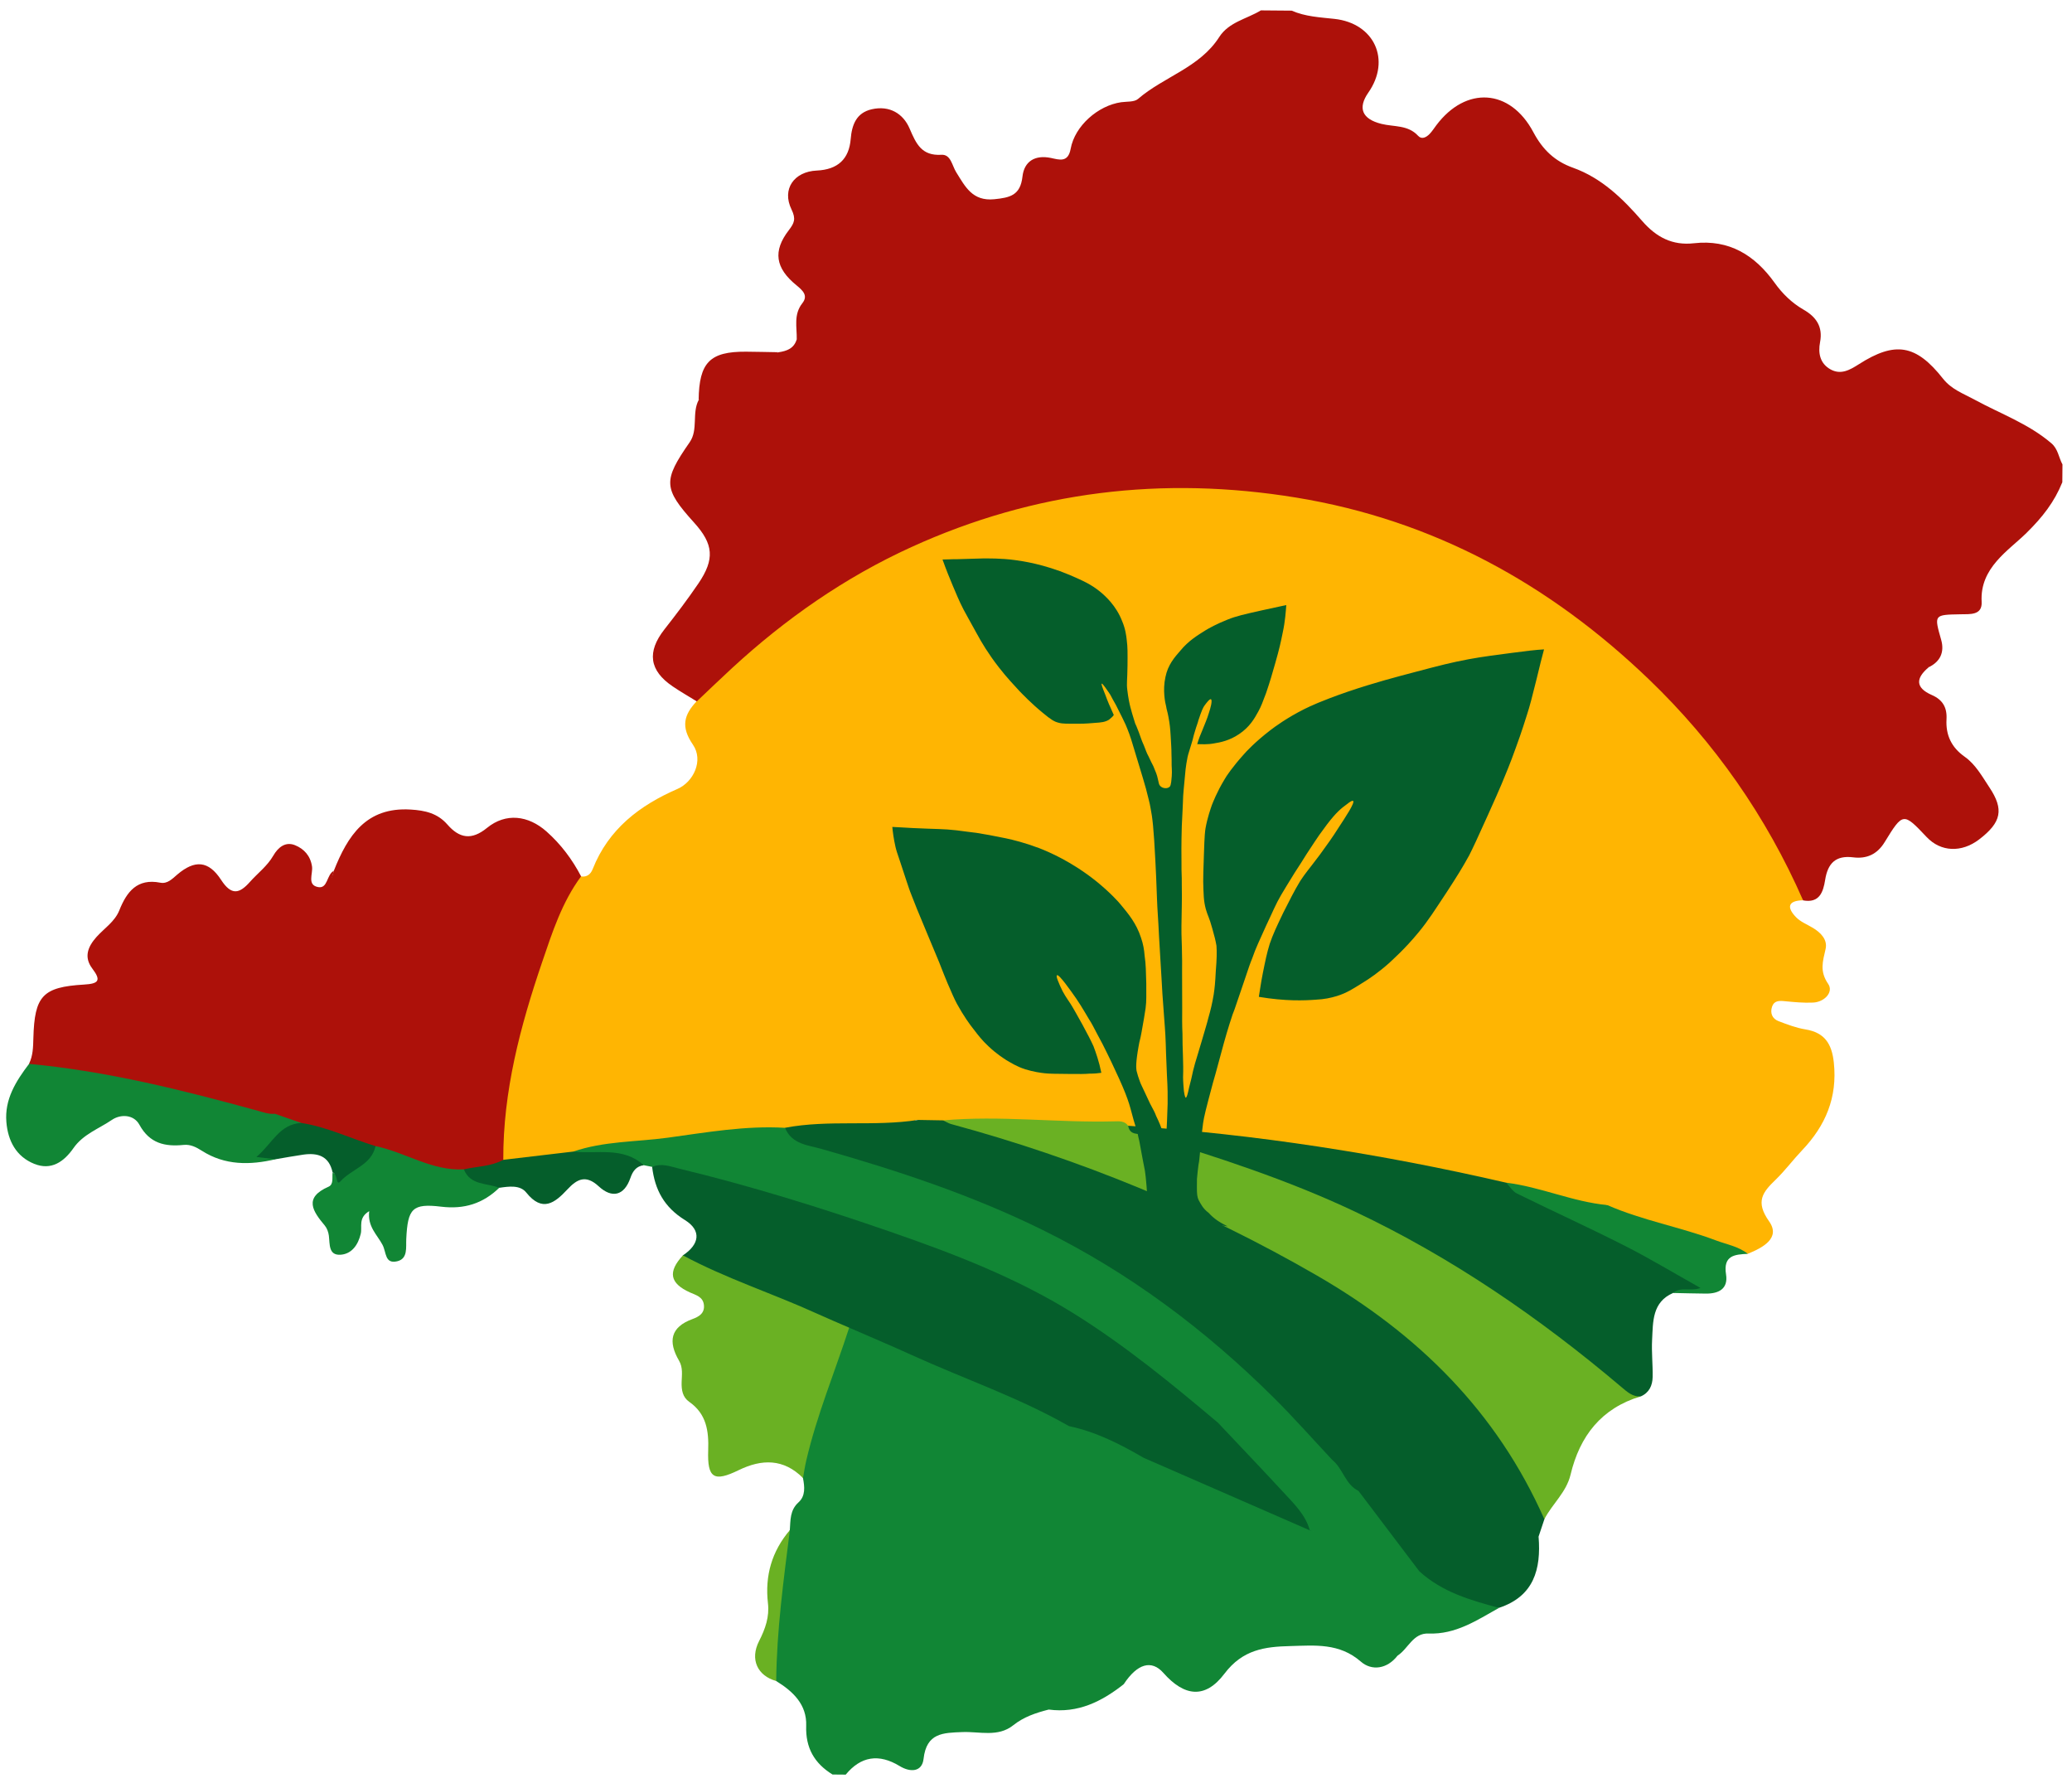 <svg width="204" height="176" viewBox="0 0 204 176" fill="none" xmlns="http://www.w3.org/2000/svg">
<g clip-path="url(#clip0_4351_150)">
<path d="M203.047 47.473C202.258 49.425 201.098 50.908 199.517 52.465C197.765 54.196 194.914 55.878 195.104 59.24C195.179 60.589 193.96 60.452 193.021 60.47C190.393 60.518 190.419 60.514 191.119 62.985C191.457 64.183 191.045 65.123 189.898 65.68C188.343 64.546 187.436 62.858 186.367 61.34C180.675 53.238 173.681 46.416 165.617 40.843C154.115 32.893 141.504 27.639 127.491 25.947C112.796 24.171 98.607 25.855 84.856 31.334C83.579 31.842 82.379 32.522 81.11 33.035C80.265 33.377 79.421 33.946 78.444 33.397C78.467 32.192 78.117 30.963 78.995 29.849C79.583 29.104 79.053 28.606 78.415 28.082C76.326 26.384 76.084 24.711 77.66 22.665C78.205 21.958 78.382 21.55 77.93 20.621C76.951 18.619 78.178 16.888 80.42 16.789C82.483 16.695 83.595 15.661 83.756 13.684C83.872 12.302 84.299 11.105 85.831 10.756C87.576 10.36 88.925 11.179 89.556 12.654C90.208 14.174 90.741 15.352 92.692 15.238C93.618 15.184 93.735 16.302 94.142 16.951C95.021 18.35 95.725 19.827 97.886 19.613C99.443 19.456 100.461 19.233 100.668 17.381C100.837 15.877 101.906 15.223 103.472 15.55C104.296 15.723 105.158 16.04 105.413 14.645C105.822 12.393 108.107 10.387 110.39 10.062C110.951 9.984 111.672 10.059 112.044 9.74C114.586 7.544 118.108 6.662 120.035 3.654C120.995 2.157 122.752 1.87 124.141 1.022L127.173 1.047C128.515 1.639 129.956 1.703 131.38 1.859C135.308 2.285 136.968 5.894 134.725 9.108C133.661 10.631 134.087 11.717 136.011 12.195C137.247 12.502 138.622 12.278 139.625 13.373C139.973 13.755 140.423 13.528 140.756 13.182C141.01 12.922 141.199 12.609 141.419 12.323C144.327 8.46 148.678 8.71 150.966 13.009C151.885 14.74 153.079 15.872 154.868 16.511C157.688 17.52 159.769 19.553 161.675 21.747C163.065 23.346 164.648 24.189 166.787 23.945C170.235 23.555 172.764 25.103 174.718 27.833C175.482 28.904 176.413 29.815 177.558 30.475C178.804 31.188 179.491 32.149 179.195 33.687C178.991 34.745 179.178 35.763 180.199 36.348C181.232 36.941 182.135 36.416 183.013 35.856C186.59 33.574 188.634 33.901 191.294 37.269C192.137 38.337 193.272 38.726 194.405 39.342C196.948 40.729 199.737 41.716 201.98 43.646C202.631 44.201 202.69 45.044 203.066 45.727L203.052 47.473L203.047 47.473Z" fill="#AD110A"/>
<path d="M103.254 168.289C102.001 168.61 100.803 169.002 99.753 169.84C98.257 171.031 96.438 170.44 94.765 170.505C92.857 170.581 91.219 170.567 90.929 173.148C90.783 174.434 89.636 174.498 88.577 173.852C86.528 172.605 84.758 172.885 83.266 174.694L81.967 174.683C80.186 173.586 79.3 172.069 79.374 169.888C79.448 167.794 78.078 166.5 76.422 165.483C75.798 164.779 75.688 163.897 75.808 163.051C76.416 158.903 75.957 154.579 77.762 150.624C77.836 149.647 77.761 148.665 78.619 147.891C79.32 147.259 79.223 146.355 79.056 145.499C78.939 145.014 78.665 144.54 78.799 144.026C79.984 139.437 81.066 134.812 83.463 130.648C84.544 130.221 85.438 130.852 86.312 131.261C91.726 133.776 97.312 135.895 102.735 138.383C103.856 138.899 105.304 139.142 105.499 140.784C103.035 149.216 103.294 157.831 103.73 166.461C103.764 167.133 103.728 167.765 103.25 168.294L103.254 168.289Z" fill="#118635"/>
<path d="M177.521 88.624C176.001 88.655 175.904 89.339 176.843 90.302C177.282 90.751 177.923 91.001 178.476 91.333C179.276 91.806 179.948 92.514 179.74 93.42C179.465 94.635 179.131 95.605 179.998 96.861C180.543 97.655 179.64 98.638 178.51 98.694C177.585 98.738 176.643 98.648 175.714 98.557C175.167 98.5 174.672 98.5 174.471 99.092C174.257 99.723 174.483 100.283 175.102 100.52C175.968 100.85 176.856 101.189 177.763 101.336C179.65 101.648 180.353 102.75 180.551 104.601C180.917 108.043 179.73 110.816 177.425 113.236C176.531 114.176 175.753 115.229 174.824 116.129C173.546 117.362 172.795 118.277 174.178 120.23C175.346 121.88 173.544 122.829 172.079 123.424C168.132 122.68 164.413 121.134 160.538 120.134C159.671 119.908 158.704 119.712 158.094 118.891C156.509 116.666 154.199 116.546 151.758 116.522C147.688 116.488 147.494 116.355 148.603 112.481C149.507 109.321 149.254 106.343 148.419 103.299C148.343 103.019 148.198 102.739 148.2 102.46C148.224 99.55 147.257 97.308 144.307 96.284C143.852 96.127 143.474 95.662 143.256 95.21C142.163 92.985 140.976 91.007 138.24 90.369C137.1 90.102 136.882 88.56 136.618 87.441C136.232 85.793 135.371 84.9 133.606 84.977C131.538 85.064 130.448 83.942 129.965 81.984C129.427 79.793 128.499 79.091 126.424 79.934C123.591 81.084 120.824 81.004 117.926 80.561C116.433 80.335 114.907 80.51 113.394 80.698C111.098 80.984 108.821 81.031 106.547 80.274C104.017 79.433 103.152 80.015 102.761 82.629C102.494 84.412 101.487 85.35 99.795 85.589C97.934 85.849 96.724 86.65 96.593 88.735C96.498 90.217 95.329 90.818 94.085 91.074C92.074 91.485 90.918 92.566 90.606 94.649C90.311 96.602 89.305 97.989 87.246 98.422C86.276 98.627 85.814 99.335 85.788 100.325C85.71 102.951 85.219 105.526 84.72 108.087C84.48 109.32 84.895 109.524 86.015 109.621C87.469 109.746 89.188 108.866 90.325 110.538C89.698 111.323 88.799 111.271 87.956 111.264C84.446 111.235 80.941 111.202 77.445 111.578C70.423 111.79 63.498 112.876 56.557 113.834C54.222 114.077 51.938 115.044 49.532 114.4C48.818 113.617 48.913 112.645 48.985 111.721C49.65 103.388 52.009 95.519 55.465 87.96C55.806 87.216 56.07 86.263 57.191 86.272C57.785 86.369 58.157 86.058 58.357 85.545C59.919 81.6 62.983 79.278 66.707 77.66C68.281 76.975 69.289 74.854 68.22 73.301C67.005 71.532 67.345 70.366 68.581 69.041C69.266 67.17 70.869 66.067 72.244 64.835C82.302 55.83 93.881 49.879 107.288 48.097C124.758 45.777 140.729 49.702 155.143 60.137C164.565 66.957 171.538 75.72 176.831 85.978C177.245 86.784 177.877 87.588 177.495 88.624L177.521 88.624Z" fill="#FFB502"/>
<path d="M177.521 88.624C173.902 80.36 168.789 73.066 162.355 66.886C152.593 57.507 141.134 51.193 127.62 48.982C114.489 46.835 101.839 48.335 89.721 53.858C83.197 56.832 77.355 60.902 72.071 65.771C70.902 66.848 69.759 67.951 68.603 69.045C67.817 68.559 67.008 68.098 66.243 67.577C63.915 66.009 63.678 64.17 65.422 61.95C66.576 60.481 67.705 58.989 68.756 57.445C70.388 55.041 70.253 53.561 68.337 51.446C65.294 48.078 65.27 47.319 67.904 43.532C68.765 42.291 68.101 40.675 68.79 39.372C70.771 36.723 73.639 35.577 76.653 34.677C77.462 34.558 78.18 34.306 78.44 33.405C83.526 31.41 88.481 29.064 93.796 27.682C99.643 26.164 105.527 24.931 111.6 24.911C115.897 24.899 120.168 24.25 124.502 24.958C129.66 25.799 134.828 26.449 139.89 27.883C145.598 29.501 151.018 31.763 156.248 34.49C162.178 37.585 167.676 41.344 172.779 45.711C178.801 50.861 183.903 56.821 188.528 63.225C189.074 63.98 189.444 64.86 189.894 65.684C188.607 66.756 188.56 67.702 190.201 68.418C191.261 68.881 191.711 69.64 191.645 70.804C191.558 72.352 192.122 73.57 193.439 74.497C194.505 75.248 195.152 76.431 195.868 77.511C197.314 79.683 197.06 80.95 194.857 82.634C193.121 83.959 191.08 83.868 189.693 82.403C187.394 79.971 187.364 79.949 185.554 82.901C184.809 84.121 183.754 84.561 182.465 84.398C180.725 84.178 179.954 84.992 179.697 86.613C179.505 87.829 179.126 88.93 177.517 88.633L177.521 88.624Z" fill="#AD110A"/>
<path d="M57.208 86.273C55.332 88.809 54.373 91.782 53.376 94.714C51.225 101.019 49.525 107.432 49.551 114.173C48.653 115.693 47.036 115.273 45.703 115.629C42.539 115.89 39.877 114.145 36.955 113.427C34.495 112.608 32.069 111.689 29.573 110.978C28.656 110.552 27.39 110.799 26.896 109.564C28.025 102.867 29.088 96.165 31.171 89.673C31.617 88.28 32.522 87.136 32.864 85.729C34.235 82.267 36.044 79.429 40.421 79.692C41.862 79.779 43.081 80.055 44.057 81.176C45.236 82.525 46.429 82.74 47.951 81.496C49.801 79.989 52.01 80.26 53.809 81.855C55.227 83.115 56.336 84.594 57.212 86.268L57.208 86.273Z" fill="#AD110A"/>
<path d="M105.251 140.389C100.3 137.56 94.903 135.731 89.74 133.379C87.71 132.455 85.654 131.591 83.606 130.697C82.861 130.988 82.195 130.655 81.541 130.388C77.221 128.624 72.971 126.703 68.641 124.961C68.017 124.712 67.207 124.548 67.232 123.579C68.866 122.507 69.094 121.13 67.435 120.103C65.386 118.834 64.475 117.121 64.207 114.871C64.827 113.484 65.919 114.283 66.713 114.46C71.296 115.476 75.776 116.887 80.256 118.286C87.289 120.478 94.263 122.849 100.909 126.085C106.663 128.887 111.867 132.521 116.702 136.698C117.85 137.689 119.137 138.52 120.179 139.641C123.126 142.633 126.177 145.538 128.664 148.953C129.067 149.507 130.222 150.184 128.829 150.966C127.374 151.02 126.287 150.059 125.049 149.534C120.82 147.736 116.63 145.847 112.459 143.918C110.15 142.547 107.462 141.966 105.246 140.398L105.251 140.389Z" fill="#055E2B"/>
<path d="M32.864 85.729C31.671 90.676 29.785 95.451 29.122 100.516C28.806 102.935 27.736 105.225 27.928 107.718C27.991 108.535 27.413 109.032 27.056 109.64C26.592 110.129 26.019 110.085 25.451 109.936C18.437 108.076 11.374 106.437 4.194 105.356C3.699 105.282 3.21 105.139 2.852 104.73C3.254 103.926 3.262 103.062 3.286 102.185C3.399 98.041 4.188 97.162 8.278 96.921C9.699 96.837 9.993 96.534 9.091 95.349C8.227 94.211 8.657 93.181 9.503 92.232C10.271 91.375 11.301 90.733 11.749 89.611C12.481 87.776 13.509 86.449 15.773 86.891C16.484 87.033 16.953 86.517 17.461 86.085C19.172 84.633 20.526 84.701 21.774 86.623C22.787 88.18 23.575 87.978 24.605 86.817C25.368 85.955 26.312 85.264 26.907 84.231C27.37 83.428 28.088 82.814 29.049 83.202C29.928 83.558 30.565 84.24 30.721 85.301C30.824 86.009 30.207 87.125 31.326 87.326C32.289 87.5 32.148 86.094 32.859 85.729L32.864 85.729Z" fill="#AD110A"/>
<path d="M119.967 140.098C115.407 136.251 110.803 132.469 105.721 129.302C100.064 125.777 93.885 123.409 87.664 121.258C80.838 118.893 73.918 116.741 66.877 115.042C66.006 114.83 65.131 114.469 64.212 114.867C63.934 114.812 63.656 114.758 63.379 114.703C61.801 114.328 60.204 114.07 58.575 114.022C57.811 113.998 56.998 114.07 56.431 113.367C59.446 112.323 62.633 112.419 65.739 111.996C69.561 111.473 73.399 110.79 77.293 111.023C80.319 112.82 83.79 113.337 87.079 114.325C95.477 116.856 103.472 120.295 110.839 125.043C118.388 129.914 125.199 135.704 130.826 142.806C131.054 143.092 131.26 143.386 131.34 143.749C131.082 144.938 130.311 144.713 129.527 144.406C126.271 143.131 123.028 141.816 119.971 140.098L119.967 140.098Z" fill="#118635"/>
<path d="M67.232 123.575C71.475 125.858 76.071 127.323 80.438 129.314C81.485 129.79 82.55 130.235 83.606 130.697C82.193 135.062 80.416 139.31 79.375 143.8C79.244 144.357 79.161 144.928 79.061 145.495C77.148 143.576 75.002 143.615 72.729 144.722C70.299 145.906 69.629 145.529 69.726 142.773C69.794 140.853 69.552 139.18 67.859 137.997C67.207 137.542 67.087 136.834 67.11 136.066C67.129 135.355 67.253 134.623 66.854 133.944C65.767 132.08 65.987 130.646 68.188 129.844C68.806 129.618 69.4 129.279 69.303 128.449C69.209 127.65 68.516 127.491 67.931 127.229C65.945 126.331 65.728 125.208 67.236 123.58L67.232 123.575Z" fill="#6AB123"/>
<path d="M2.861 104.73C10.54 105.44 17.988 107.313 25.395 109.347C25.954 109.5 26.478 109.696 27.061 109.64C27.927 109.939 28.797 110.243 29.664 110.543C28.797 111.347 27.814 112.007 26.943 112.82C26.229 113.481 26.827 113.726 27.128 114.117C24.612 114.703 22.153 114.734 19.88 113.284C19.309 112.922 18.756 112.638 18.073 112.706C16.243 112.892 14.734 112.565 13.728 110.724C13.168 109.694 11.873 109.662 11.021 110.239C9.732 111.118 8.181 111.655 7.232 113.022C6.286 114.375 5.041 115.246 3.361 114.565C1.586 113.847 0.782 112.3 0.628 110.458C0.439 108.205 1.574 106.425 2.861 104.726L2.861 104.73Z" fill="#118635"/>
<path d="M36.973 112.825C39.914 113.43 42.526 115.288 45.664 115.11C46.687 115.991 48.278 115.764 49.151 116.928C47.548 118.481 45.705 119.059 43.444 118.787C40.589 118.44 40.145 118.973 39.999 121.956C39.957 122.794 40.178 123.908 39.103 124.161C37.876 124.447 38.05 123.284 37.666 122.552C37.135 121.54 36.169 120.759 36.351 119.225C35.242 119.888 35.678 120.768 35.52 121.443C35.268 122.528 34.648 123.421 33.57 123.513C32.326 123.62 32.484 122.474 32.378 121.635C32.333 121.295 32.197 120.91 31.982 120.65C30.799 119.235 29.867 117.906 32.348 116.818C32.867 116.591 32.682 115.918 32.746 115.425C33.793 115.988 34.205 115.001 34.835 114.552C35.578 114.018 36.303 113.461 36.973 112.829L36.973 112.825Z" fill="#118635"/>
<path d="M49.155 116.928C47.934 116.437 46.315 116.716 45.669 115.11C46.966 114.811 48.338 114.835 49.551 114.173C51.843 113.904 54.135 113.635 56.431 113.362C58.783 113.622 61.331 112.845 63.379 114.703C62.644 114.806 62.305 115.274 62.069 115.953C61.451 117.733 60.237 117.975 58.952 116.787C57.68 115.611 56.821 116.058 55.861 117.088C54.625 118.417 53.4 119.376 51.814 117.395C51.199 116.626 50.099 116.791 49.155 116.928Z" fill="#055E2B"/>
<path d="M36.973 112.825C36.567 114.706 34.609 115.07 33.517 116.295C33.065 116.802 33.254 115.525 32.747 115.421C32.404 113.799 31.286 113.458 29.851 113.664C28.942 113.796 28.032 113.963 27.128 114.117C26.637 114.061 26.147 114 25.244 113.892C26.815 112.566 27.5 110.66 29.66 110.543C32.211 110.935 34.529 112.08 36.973 112.825Z" fill="#055E2B"/>
<path d="M77.767 150.619C77.148 155.558 76.472 160.487 76.422 165.478C74.585 164.97 73.807 163.358 74.739 161.541C75.353 160.338 75.763 159.155 75.609 157.827C75.297 155.106 75.994 152.703 77.767 150.624L77.767 150.619Z" fill="#6AB123"/>
<path d="M76.648 34.673C73.986 36.165 71.221 37.49 68.785 39.368C68.833 35.681 69.889 34.599 73.447 34.62C74.516 34.629 75.58 34.655 76.648 34.673Z" fill="#AD110A"/>
<path d="M131.162 143.708C129.246 141.663 127.391 139.557 125.405 137.586C118.679 130.911 111.215 125.307 102.675 121.091C95.679 117.638 88.371 115.234 80.921 113.112C79.586 112.73 77.953 112.66 77.289 111.018C81.618 110.195 86.043 110.926 90.38 110.246C91.042 109.527 91.866 109.691 92.682 109.807C104.493 112.942 115.852 117.27 126.567 123.206C134.563 127.636 142.128 132.62 147.441 140.388C149.081 142.784 150.458 145.322 151.797 147.89C152.074 148.42 152.239 148.958 152.052 149.554C151.86 150.129 151.669 150.703 151.477 151.277C149.972 152.521 148.352 152.56 146.625 151.787C143.266 150.288 139.846 148.951 136.483 147.465C135.617 147.083 134.773 146.679 133.789 146.945C132.024 146.599 131.65 145.108 131.158 143.708L131.162 143.708Z" fill="#055E2B"/>
<path d="M152.052 149.554C147.362 138.947 139.593 131.308 129.68 125.575C118.301 118.992 106.278 114.079 93.63 110.649C93.362 110.576 93.115 110.409 92.86 110.289C94.503 109.094 96.504 109.289 98.254 109.396C101.915 109.614 105.577 109.592 109.233 109.736C109.737 109.757 110.236 109.827 110.69 110.053C111.122 110.951 112.012 111.02 112.826 111.245C127.446 115.224 141.018 121.433 153.143 130.635C156.01 132.81 158.959 134.908 161.523 137.464C157.669 138.623 155.535 141.359 154.63 145.169C154.211 146.915 152.825 148.047 152.047 149.554L152.052 149.554Z" fill="#6AB123"/>
<path d="M112.588 143.501C118.046 145.885 123.504 148.269 128.962 150.649C132.202 151.352 135.388 152.177 137.966 154.468C138.516 157.335 137.506 160.136 137.596 162.982C136.568 164.313 135.05 164.501 133.985 163.571C131.863 161.721 129.472 161.976 127.039 162.039C124.536 162.101 122.353 162.375 120.552 164.76C118.645 167.287 116.584 166.991 114.544 164.683C113.378 163.36 111.98 163.759 110.643 165.785C109.864 165.451 109.618 164.743 109.632 164.014C109.775 157.824 108.928 151.573 110.673 145.483C110.942 144.547 110.94 143.173 112.584 143.501L112.588 143.501Z" fill="#118635"/>
<path d="M161.532 137.464C160.741 137.51 160.219 137.03 159.654 136.554C151.587 129.724 142.927 123.774 133.377 119.261C126.731 116.121 119.742 113.859 112.718 111.728C112.116 111.544 111.24 111.821 111.075 110.824C111.592 110.314 112.235 110.31 112.89 110.36C123.023 111.116 133.087 112.409 143.012 114.647C144.681 115.023 146.467 114.998 147.997 115.927C151.874 118.316 156.135 119.953 160.139 122.094C162.367 123.286 164.488 124.665 166.786 125.727C167.227 125.931 167.681 126.206 167.775 126.961C166.823 127.499 165.703 126.957 164.718 127.28C162.66 128.188 162.753 130.1 162.66 131.875C162.593 133.097 162.735 134.328 162.712 135.554C162.696 136.387 162.373 137.105 161.54 137.464L161.532 137.464Z" fill="#055E2B"/>
<path d="M112.588 143.501C111.369 143.77 111.503 144.883 111.253 145.728C109.742 150.833 110.424 156.093 110.263 161.288C110.216 162.784 109.873 164.343 110.647 165.785C108.478 167.504 106.123 168.675 103.25 168.289C102.546 162.559 102.82 156.806 103.003 151.065C103.116 147.41 103.832 143.807 105.246 140.389C107.896 140.944 110.271 142.151 112.588 143.501Z" fill="#118635"/>
<path d="M133.756 146.766C134.399 145.175 135.375 146.422 135.985 146.663C139.059 147.884 142.094 149.227 145.097 150.622C147.178 151.591 149.246 152.136 151.482 151.273C151.741 154.482 151.016 157.138 147.592 158.274C144.37 158.583 141.881 156.979 139.477 155.139C137.986 153.124 136.526 151.087 134.913 149.163C134.358 148.499 133.508 147.864 133.756 146.762L133.756 146.766Z" fill="#055E2B"/>
<path d="M164.714 127.281C165.462 126.628 166.396 127.159 167.424 126.788C164.869 125.358 162.483 123.911 160 122.651C156.483 120.863 152.887 119.232 149.348 117.488C148.924 117.279 148.641 116.788 148.292 116.427C151.831 116.178 155.089 117.187 158.257 118.631C161.711 120.148 165.446 120.785 168.958 122.111C170.014 122.508 171.164 122.692 172.083 123.428C170.801 123.487 169.641 123.574 169.938 125.452C170.165 126.877 169.214 127.357 167.945 127.342C166.868 127.333 165.791 127.303 164.714 127.281Z" fill="#118635"/>
<path d="M139.741 154.679C141.979 156.718 144.77 157.531 147.587 158.279C145.409 159.5 143.312 160.913 140.646 160.804C139.113 160.743 138.648 162.306 137.596 162.982C136.586 161.63 137.021 160.058 137.258 158.681C137.518 157.187 137.543 155.721 137.569 154.233C138.411 153.804 139.067 154.281 139.741 154.679Z" fill="#118635"/>
<path d="M158.253 118.627C154.841 118.31 151.682 116.835 148.288 116.423C136.027 113.589 123.627 111.653 111.071 110.82C110.727 110.333 110.206 110.372 109.71 110.386C104.092 110.535 98.481 109.786 92.865 110.289C92.039 110.273 91.21 110.262 90.384 110.246C88.169 110.228 85.954 110.209 83.695 110.19C84.437 106.623 85.181 103.318 85.192 99.91C85.196 98.994 85.239 98.012 86.429 97.996C89.305 97.959 89.945 95.769 90.297 93.674C90.585 91.953 91.195 91.137 92.905 90.842C94.767 90.517 96.388 89.99 96.266 87.305C96.171 85.192 98.334 85.224 99.835 85.022C101.526 84.801 102.19 83.925 102.255 82.289C102.361 79.546 104.1 78.338 106.692 79.577C108.825 80.599 110.942 80.385 113.021 80.167C115.403 79.916 117.707 79.796 120.079 80.26C121.775 80.593 123.586 80.639 125.136 79.705C126.018 79.171 126.878 79.174 127.812 79.108C129.516 78.987 130.495 79.353 130.499 81.438C130.505 83.389 131.519 84.745 133.824 84.415C135.716 84.143 136.774 84.872 137.079 86.912C137.391 89.022 138.193 90.814 140.918 90.649C141.861 90.591 142.262 91.472 142.493 92.425C143.09 94.869 144.671 96.496 147.076 97.123C148.151 97.402 148.508 97.92 148.473 98.932C148.376 101.719 149.232 104.323 149.957 106.96C150.573 109.186 149.335 111.2 148.957 113.304C148.483 115.953 148.348 116.009 151.081 115.918C152.489 115.873 153.93 116.531 155.318 115.775C155.724 115.556 156.03 115.789 156.175 116.157C156.596 117.225 157.514 117.547 158.48 117.926C159.129 118.185 158.866 118.544 158.266 118.631L158.253 118.627Z" fill="#FFB502"/>
<path d="M139.741 154.679C138.981 154.716 138.248 154.605 137.569 154.233C134.698 153.04 131.828 151.842 128.958 150.649C128.536 149.123 127.433 148.066 126.417 146.963C124.286 144.654 122.115 142.385 119.958 140.098C123.502 140.742 126.468 142.883 129.843 143.985C130.484 144.195 130.843 144.456 131.158 143.708C132.228 144.55 132.441 146.131 133.752 146.766C135.745 149.401 137.743 152.04 139.737 154.674L139.741 154.679Z" fill="#118635"/>
<path d="M120.874 120.728C119.379 120.436 117.017 120.284 114.817 120.359C112.757 120.435 111.466 120.132 110.013 120.447C111.16 119.885 111.537 120.078 112.115 119.702C112.307 119.513 112.499 119.324 112.694 119.135C112.883 118.946 113.006 118.617 112.963 118.15C112.886 116.143 112.707 115.162 112.707 115.162C112.572 114.46 112.572 114.507 112.393 113.526C112.213 112.591 112.214 112.451 112.078 111.936C111.989 111.469 111.943 111.329 111.624 110.299C111.26 108.99 111.306 109.084 111.169 108.662C110.941 107.961 110.712 107.352 110.16 106.134C109.609 104.916 109.149 103.979 109.011 103.698C108.688 103.042 108.412 102.48 108.043 101.824C107.675 101.121 107.49 100.746 107.213 100.323C106.982 99.948 106.567 99.198 105.966 98.306C105.411 97.509 104.255 95.866 104.066 96.004C103.925 96.096 104.293 96.846 104.385 97.08C104.707 97.829 105.031 98.252 105.4 98.815C105.724 99.331 106 99.847 106.554 100.831C107.107 101.862 107.383 102.378 107.659 102.987C107.888 103.595 108.208 104.485 108.433 105.607C108.152 105.651 107.731 105.694 107.263 105.69C106.747 105.732 106.326 105.729 105.437 105.722C104.033 105.71 103.285 105.704 102.864 105.653C102.396 105.603 101.742 105.504 100.948 105.264C100.061 104.977 99.503 104.599 99.084 104.362C98.804 104.173 98.106 103.747 97.317 102.994C96.713 102.429 96.342 101.959 95.879 101.349C95.462 100.832 94.861 99.987 94.215 98.815C93.893 98.206 93.709 97.738 93.296 96.801C92.975 96.005 92.883 95.818 92.471 94.741C92.287 94.319 92.012 93.617 91.415 92.212C90.772 90.667 90.635 90.339 90.268 89.45C89.855 88.373 89.626 87.858 89.489 87.436C89.306 86.875 89.306 86.922 88.667 84.957C88.301 83.88 88.255 83.74 88.165 83.366C87.984 82.571 87.897 81.87 87.853 81.403C88.602 81.456 89.257 81.462 89.865 81.513C92.251 81.627 92.859 81.585 94.169 81.736C95.01 81.836 95.618 81.935 96.132 81.986C96.787 82.084 97.861 82.28 99.029 82.523C99.73 82.669 100.898 82.959 102.297 83.484C103.277 83.865 105.516 84.817 107.933 86.75C109.328 87.882 110.163 88.822 110.348 89.057C111.089 89.95 111.877 90.89 112.334 92.293C112.562 92.948 112.651 93.509 112.693 94.07C112.826 94.957 112.821 95.657 112.858 96.824C112.849 97.944 112.891 98.504 112.791 99.25C112.692 99.902 112.594 100.508 112.398 101.58C112.25 102.419 112.204 102.372 112.105 102.977C111.811 104.608 111.854 105.122 111.898 105.402C111.989 105.776 112.08 106.057 112.217 106.431C112.308 106.712 112.493 107.04 112.769 107.649C112.86 107.883 113.045 108.211 113.229 108.633C113.597 109.336 113.69 109.477 113.827 109.851C114.471 111.163 114.605 111.958 114.746 111.912C114.84 111.913 114.842 111.586 114.899 110.373C114.96 108.647 114.96 108.694 114.96 108.647C114.967 107.808 114.972 107.248 114.89 105.8C114.812 103.933 114.773 103 114.775 102.766C114.738 101.553 114.651 100.712 114.567 99.498C114.441 97.817 114.441 97.817 114.36 96.323C114.276 95.109 114.237 94.129 114.113 92.168C114.034 90.441 113.947 89.554 113.91 88.433C113.834 86.286 113.833 86.426 113.753 84.746C113.592 81.525 113.461 80.45 113.281 79.562C113.192 79.001 113.055 78.58 112.828 77.645C112.692 77.177 112.601 76.803 111.553 73.388C111.28 72.453 111.097 71.984 110.821 71.329C110.591 70.86 110.361 70.345 110.131 69.923C109.947 69.548 109.809 69.267 109.532 68.798C109.348 68.423 109.255 68.283 109.116 68.095C109.07 68.048 108.562 67.25 108.468 67.296C108.42 67.342 108.512 67.623 108.833 68.419C109.016 68.934 109.291 69.59 109.659 70.386C109.564 70.525 109.423 70.664 109.187 70.849C108.811 71.079 108.436 71.122 107.781 71.163C106.844 71.249 106.329 71.245 106.189 71.243C105.159 71.235 104.644 71.277 104.177 71.133C103.804 71.037 103.478 70.848 102.688 70.188C101.479 69.198 100.644 68.304 100.365 68.022C99.902 67.505 99.159 66.752 98.326 65.672C97.307 64.357 96.66 63.278 96.153 62.34C95.462 61.121 95.001 60.231 94.862 59.996C94.402 59.106 94.127 58.404 93.805 57.654C93.53 56.999 93.163 56.109 92.797 55.08C93.171 55.083 93.686 55.04 94.295 55.045C95.746 55.011 96.495 54.971 96.776 54.973C97.197 54.976 98.554 54.941 99.957 55.139C100.705 55.239 102.761 55.536 105.28 56.584C106.586 57.154 107.378 57.488 108.308 58.242C108.819 58.666 109.888 59.608 110.484 61.153C110.805 61.903 110.893 62.603 110.936 63.024C111.025 63.678 111.02 64.284 111.01 65.497C110.997 66.991 110.902 67.223 110.99 67.924C111.077 68.671 111.212 69.326 111.303 69.653C111.394 69.98 111.53 70.495 111.758 71.197C111.896 71.524 111.896 71.478 112.125 72.086C112.354 72.695 112.354 72.788 112.629 73.397C112.813 73.865 112.904 74.146 113.089 74.474C113.364 75.083 113.365 75.036 113.549 75.411C113.778 75.973 113.916 76.254 114.006 76.722C114.097 77.096 114.095 77.236 114.235 77.377C114.467 77.612 114.887 77.662 115.123 77.478C115.264 77.385 115.266 77.199 115.314 76.966C115.415 76.127 115.372 75.706 115.372 75.706C115.331 75.006 115.375 75.24 115.337 74.166C115.341 73.746 115.299 73.186 115.258 72.439C115.217 71.739 115.174 71.272 115.039 70.571C114.95 70.057 114.858 69.869 114.814 69.542C114.723 69.215 114.453 67.953 114.744 66.648C114.988 65.437 115.649 64.696 116.216 64.048C117.02 63.074 117.866 62.568 118.666 62.062C119.042 61.831 119.795 61.418 120.828 61.006C121.72 60.64 122.564 60.461 124.158 60.101C124.767 59.966 125.611 59.786 126.643 59.562C126.59 60.214 126.536 61.147 126.293 62.265C126.098 63.243 125.952 63.895 125.566 65.246C125.277 66.27 125.036 67.108 124.653 68.224C124.318 69.108 124.174 69.527 123.889 70.038C123.509 70.735 123.034 71.571 121.999 72.262C121.057 72.907 120.12 73.086 119.558 73.175C118.854 73.309 118.293 73.258 117.872 73.254C118.017 72.742 118.208 72.277 118.351 71.951C118.638 71.207 118.828 70.836 119.021 70.184C119.164 69.765 119.405 68.927 119.219 68.832C119.079 68.784 118.747 69.248 118.606 69.434C118.464 69.619 118.321 69.898 117.985 70.922C117.936 71.155 117.793 71.48 117.648 71.992C117.456 72.597 117.503 72.598 117.311 73.203C117.07 74.041 117.023 74.087 116.926 74.506C116.828 74.972 116.779 75.345 116.729 75.718C116.574 77.396 116.474 78.235 116.469 78.889C116.466 79.169 116.412 80.055 116.355 81.314C116.353 81.594 116.295 82.947 116.325 84.907C116.315 86.12 116.363 85.981 116.354 87.1C116.386 88.921 116.335 89.433 116.321 91.113C116.31 92.513 116.359 92.187 116.386 94.614C116.382 95.08 116.379 95.407 116.394 99.28C116.387 100.12 116.381 100.96 116.421 101.753C116.409 103.2 116.537 104.648 116.479 106.047C116.479 106.047 116.476 106.467 116.562 107.401C116.65 108.055 116.743 108.056 116.743 108.056C116.837 108.056 116.933 107.731 117.079 107.032C117.224 106.473 117.369 105.914 117.467 105.402C117.612 104.843 117.709 104.471 117.805 104.191C117.997 103.54 118.094 103.214 118.334 102.423C118.671 101.259 118.863 100.654 118.96 100.235C119.201 99.397 119.347 98.791 119.494 97.906C119.593 97.254 119.644 96.741 119.7 95.621C119.804 94.362 119.81 93.709 119.768 93.102C119.679 92.588 119.588 92.214 119.361 91.419C119.043 90.249 118.903 90.155 118.721 89.5C118.494 88.658 118.499 88.052 118.463 86.791C118.466 86.371 118.472 85.625 118.531 84.132C118.595 82.079 118.644 81.847 118.693 81.52C118.889 80.449 119.177 79.658 119.32 79.239C119.416 79.007 119.799 77.983 120.558 76.73C120.701 76.451 121.364 75.476 122.45 74.272C122.639 74.04 123.584 73.022 125.091 71.868C125.514 71.545 126.692 70.668 128.43 69.796C128.994 69.52 130.028 69.016 132.656 68.104C135.331 67.193 137.442 66.651 139.318 66.153C141.71 65.52 142.929 65.204 144.616 64.891C146.069 64.623 147.522 64.448 148.834 64.273C150.145 64.097 151.223 63.966 152.019 63.926C151.826 64.624 151.584 65.602 151.293 66.813C150.857 68.583 150.616 69.514 150.327 70.398C150.232 70.677 149.846 71.981 149.224 73.655C148.697 75.144 148.22 76.26 147.838 77.19C147.504 77.981 147.17 78.725 146.503 80.212C145.502 82.444 144.978 83.559 144.645 84.21C143.98 85.418 143.458 86.253 142.463 87.785C141.23 89.641 140.661 90.57 139.669 91.775C138.298 93.443 137.119 94.46 136.789 94.784C135.752 95.708 134.811 96.354 134.199 96.722C133.305 97.275 132.646 97.736 131.614 98.054C131.004 98.235 130.395 98.37 129.552 98.41C128.428 98.494 126.556 98.571 123.939 98.13C124.037 97.57 124.137 96.778 124.332 95.8C124.576 94.588 124.723 93.843 125.011 92.912C125.347 91.935 125.68 91.238 126.347 89.844C127.013 88.543 127.393 87.752 128.01 86.731C128.626 85.803 128.625 85.896 129.95 84.134C130.66 83.16 131.228 82.371 131.75 81.536C132.508 80.376 133.409 79.03 133.223 78.842C133.083 78.747 132.565 79.21 132.188 79.486C131.623 79.948 131.056 80.55 129.873 82.22C129.683 82.499 129.209 83.195 128.64 84.076C128.261 84.68 127.977 85.144 127.455 85.933C126.744 87.094 126.364 87.697 126.127 88.115C125.605 88.998 125.318 89.742 124.651 91.136C124.031 92.531 123.651 93.274 123.267 94.391C123.076 94.856 123.076 94.856 122.213 97.415C121.445 99.695 121.494 99.509 121.35 99.881C120.918 101.184 120.629 102.162 120.195 103.791C119.954 104.629 119.808 105.281 119.423 106.585C118.699 109.285 118.553 109.891 118.454 110.543C118.404 110.963 118.305 111.615 118.201 112.921C118.049 114.319 118.097 114.18 118 114.646C117.949 115.065 117.899 115.438 117.848 116.044C117.845 116.371 117.843 116.558 117.841 116.884C117.835 117.537 117.879 117.864 118.018 118.146C118.248 118.567 118.468 119.001 118.98 119.378C119.583 120.036 120.115 120.341 120.874 120.728Z" fill="#055E2B"/>
</g>
<defs>
<clipPath id="clip0_4351_150">
<rect width="201.913" height="174.006" fill="white" transform="translate(1.523) rotate(0.478)"/>
</clipPath>
</defs>
</svg>
